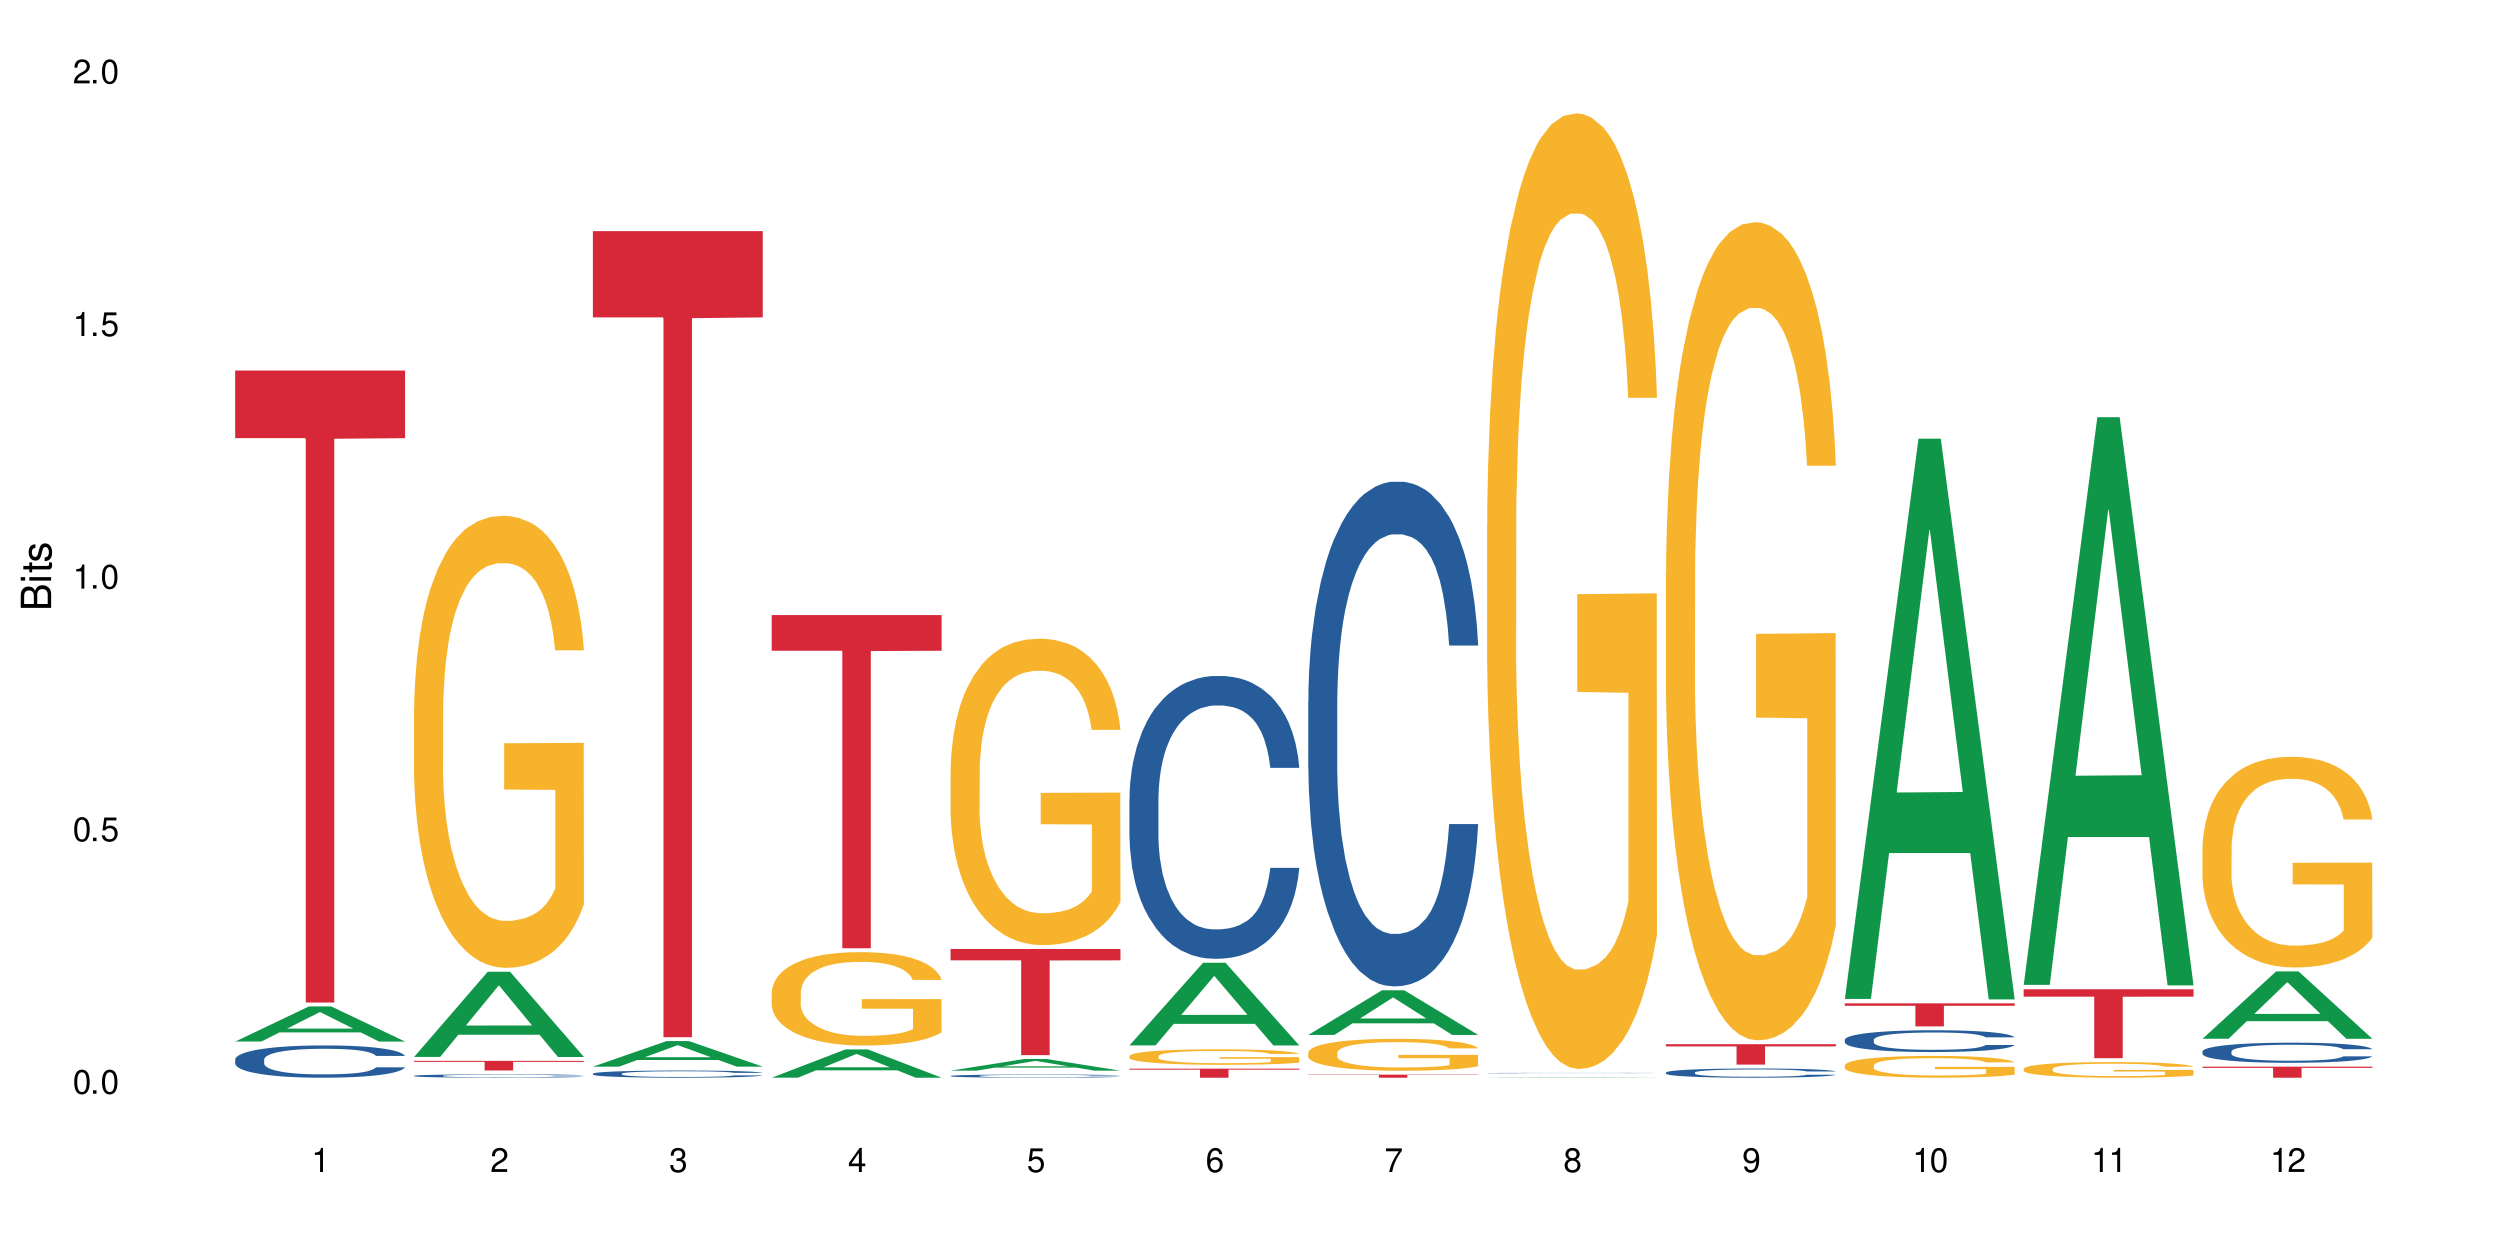 <?xml version="1.0" encoding="UTF-8"?>
<svg xmlns="http://www.w3.org/2000/svg" xmlns:xlink="http://www.w3.org/1999/xlink" width="720" height="360" viewBox="0 0 720 360">
<defs>
<g>
<g id="glyph-0-0">
</g>
<g id="glyph-0-1">
<path d="M 2.641 -6.938 C 2 -6.938 1.422 -6.656 1.078 -6.172 C 0.641 -5.562 0.406 -4.641 0.406 -3.359 C 0.406 -1.016 1.188 0.219 2.641 0.219 C 4.078 0.219 4.859 -1.016 4.859 -3.297 C 4.859 -4.641 4.656 -5.547 4.203 -6.172 C 3.844 -6.656 3.281 -6.938 2.641 -6.938 Z M 2.641 -6.188 C 3.547 -6.188 4 -5.25 4 -3.375 C 4 -1.406 3.562 -0.484 2.625 -0.484 C 1.734 -0.484 1.281 -1.438 1.281 -3.344 C 1.281 -5.25 1.734 -6.188 2.641 -6.188 Z M 2.641 -6.188 "/>
</g>
<g id="glyph-0-2">
<path d="M 1.828 -1 L 0.828 -1 L 0.828 0 L 1.828 0 Z M 1.828 -1 "/>
</g>
<g id="glyph-0-3">
<path d="M 4.562 -6.797 L 1.062 -6.797 L 0.547 -3.094 L 1.328 -3.094 C 1.719 -3.562 2.047 -3.734 2.578 -3.734 C 3.484 -3.734 4.062 -3.109 4.062 -2.094 C 4.062 -1.125 3.484 -0.531 2.578 -0.531 C 1.828 -0.531 1.375 -0.906 1.188 -1.672 L 0.328 -1.672 C 0.453 -1.109 0.547 -0.844 0.75 -0.594 C 1.125 -0.078 1.828 0.219 2.594 0.219 C 3.969 0.219 4.922 -0.781 4.922 -2.219 C 4.922 -3.562 4.031 -4.484 2.719 -4.484 C 2.25 -4.484 1.859 -4.359 1.469 -4.062 L 1.734 -5.969 L 4.562 -5.969 Z M 4.562 -6.797 "/>
</g>
<g id="glyph-0-4">
<path d="M 2.484 -4.938 L 2.484 0 L 3.328 0 L 3.328 -6.938 L 2.766 -6.938 C 2.469 -5.875 2.281 -5.734 0.984 -5.562 L 0.984 -4.938 Z M 2.484 -4.938 "/>
</g>
<g id="glyph-0-5">
<path d="M 4.859 -0.828 L 1.281 -0.828 C 1.359 -1.406 1.672 -1.781 2.5 -2.281 L 3.469 -2.828 C 4.406 -3.344 4.906 -4.062 4.906 -4.906 C 4.906 -5.484 4.672 -6.031 4.266 -6.406 C 3.859 -6.766 3.375 -6.938 2.719 -6.938 C 1.859 -6.938 1.219 -6.625 0.844 -6.031 C 0.609 -5.672 0.5 -5.234 0.484 -4.531 L 1.328 -4.531 C 1.359 -5.016 1.406 -5.281 1.531 -5.516 C 1.75 -5.938 2.188 -6.203 2.703 -6.203 C 3.469 -6.203 4.031 -5.641 4.031 -4.891 C 4.031 -4.344 3.719 -3.859 3.125 -3.516 L 2.234 -3 C 0.812 -2.172 0.406 -1.531 0.328 -0.016 L 4.859 -0.016 Z M 4.859 -0.828 "/>
</g>
<g id="glyph-0-6">
<path d="M 2.125 -3.188 L 2.578 -3.188 C 3.5 -3.188 3.984 -2.766 3.984 -1.922 C 3.984 -1.062 3.469 -0.531 2.594 -0.531 C 1.656 -0.531 1.203 -1 1.156 -2.016 L 0.312 -2.016 C 0.344 -1.453 0.438 -1.094 0.609 -0.781 C 0.953 -0.109 1.625 0.219 2.547 0.219 C 3.953 0.219 4.859 -0.625 4.859 -1.938 C 4.859 -2.828 4.516 -3.297 3.703 -3.594 C 4.344 -3.844 4.656 -4.328 4.656 -5.031 C 4.656 -6.219 3.875 -6.938 2.578 -6.938 C 1.203 -6.938 0.484 -6.172 0.453 -4.703 L 1.297 -4.703 C 1.312 -5.125 1.344 -5.359 1.453 -5.578 C 1.641 -5.969 2.062 -6.203 2.594 -6.203 C 3.344 -6.203 3.797 -5.75 3.797 -5 C 3.797 -4.516 3.609 -4.219 3.25 -4.047 C 3.016 -3.953 2.703 -3.922 2.125 -3.906 Z M 2.125 -3.188 "/>
</g>
<g id="glyph-0-7">
<path d="M 3.141 -1.672 L 3.141 0 L 3.984 0 L 3.984 -1.672 L 4.984 -1.672 L 4.984 -2.438 L 3.984 -2.438 L 3.984 -6.938 L 3.359 -6.938 L 0.266 -2.578 L 0.266 -1.672 Z M 3.141 -2.438 L 1 -2.438 L 3.141 -5.5 Z M 3.141 -2.438 "/>
</g>
<g id="glyph-0-8">
<path d="M 4.781 -5.125 C 4.609 -6.266 3.891 -6.938 2.844 -6.938 C 2.094 -6.938 1.422 -6.578 1.031 -5.953 C 0.594 -5.266 0.406 -4.422 0.406 -3.172 C 0.406 -2 0.578 -1.25 0.984 -0.641 C 1.359 -0.078 1.953 0.219 2.703 0.219 C 3.984 0.219 4.922 -0.75 4.922 -2.094 C 4.922 -3.375 4.062 -4.281 2.844 -4.281 C 2.172 -4.281 1.641 -4.031 1.281 -3.516 C 1.281 -5.234 1.828 -6.188 2.797 -6.188 C 3.391 -6.188 3.797 -5.797 3.938 -5.125 Z M 2.734 -3.531 C 3.547 -3.531 4.062 -2.953 4.062 -2.031 C 4.062 -1.156 3.484 -0.531 2.703 -0.531 C 1.922 -0.531 1.328 -1.188 1.328 -2.078 C 1.328 -2.938 1.906 -3.531 2.734 -3.531 Z M 2.734 -3.531 "/>
</g>
<g id="glyph-0-9">
<path d="M 4.984 -6.797 L 0.438 -6.797 L 0.438 -5.969 L 4.109 -5.969 C 2.5 -3.656 1.828 -2.234 1.328 0 L 2.219 0 C 2.594 -2.172 3.453 -4.047 4.984 -6.094 Z M 4.984 -6.797 "/>
</g>
<g id="glyph-0-10">
<path d="M 3.75 -3.656 C 4.469 -4.094 4.688 -4.438 4.688 -5.078 C 4.688 -6.172 3.844 -6.938 2.641 -6.938 C 1.438 -6.938 0.594 -6.172 0.594 -5.094 C 0.594 -4.438 0.812 -4.094 1.516 -3.656 C 0.734 -3.266 0.359 -2.703 0.359 -1.922 C 0.359 -0.656 1.281 0.219 2.641 0.219 C 3.984 0.219 4.922 -0.656 4.922 -1.922 C 4.922 -2.703 4.531 -3.266 3.75 -3.656 Z M 2.641 -6.188 C 3.359 -6.188 3.812 -5.75 3.812 -5.062 C 3.812 -4.406 3.344 -3.984 2.641 -3.984 C 1.922 -3.984 1.453 -4.406 1.453 -5.078 C 1.453 -5.75 1.922 -6.188 2.641 -6.188 Z M 2.641 -3.266 C 3.484 -3.266 4.062 -2.719 4.062 -1.906 C 4.062 -1.078 3.484 -0.531 2.625 -0.531 C 1.797 -0.531 1.219 -1.094 1.219 -1.906 C 1.219 -2.719 1.781 -3.266 2.641 -3.266 Z M 2.641 -3.266 "/>
</g>
<g id="glyph-0-11">
<path d="M 0.516 -1.578 C 0.672 -0.453 1.406 0.219 2.438 0.219 C 3.188 0.219 3.859 -0.141 4.266 -0.766 C 4.688 -1.453 4.891 -2.297 4.891 -3.547 C 4.891 -4.719 4.703 -5.453 4.312 -6.078 C 3.938 -6.641 3.344 -6.938 2.594 -6.938 C 1.297 -6.938 0.359 -5.969 0.359 -4.625 C 0.359 -3.344 1.234 -2.453 2.453 -2.453 C 3.094 -2.453 3.578 -2.672 4.016 -3.203 C 4 -1.484 3.469 -0.531 2.5 -0.531 C 1.906 -0.531 1.484 -0.906 1.359 -1.578 Z M 2.578 -6.203 C 3.375 -6.203 3.969 -5.531 3.969 -4.641 C 3.969 -3.797 3.391 -3.188 2.547 -3.188 C 1.734 -3.188 1.234 -3.766 1.234 -4.688 C 1.234 -5.562 1.797 -6.203 2.578 -6.203 Z M 2.578 -6.203 "/>
</g>
<g id="glyph-1-0">
</g>
<g id="glyph-1-1">
<path d="M 0 -0.953 L 0 -4.891 C 0 -5.719 -0.234 -6.344 -0.734 -6.797 C -1.188 -7.234 -1.812 -7.469 -2.5 -7.469 C -3.547 -7.469 -4.188 -7 -4.625 -5.875 C -4.984 -6.688 -5.625 -7.094 -6.531 -7.094 C -7.172 -7.094 -7.734 -6.859 -8.141 -6.391 C -8.562 -5.922 -8.75 -5.344 -8.75 -4.5 L -8.75 -0.953 Z M -4.984 -2.062 L -7.766 -2.062 L -7.766 -4.219 C -7.766 -4.844 -7.688 -5.203 -7.453 -5.5 C -7.219 -5.812 -6.859 -5.969 -6.375 -5.969 C -5.891 -5.969 -5.531 -5.812 -5.297 -5.5 C -5.062 -5.203 -4.984 -4.844 -4.984 -4.219 Z M -0.984 -2.062 L -4 -2.062 L -4 -4.781 C -4 -5.766 -3.438 -6.359 -2.484 -6.359 C -1.547 -6.359 -0.984 -5.766 -0.984 -4.781 Z M -0.984 -2.062 "/>
</g>
<g id="glyph-1-2">
<path d="M -6.281 -1.797 L -6.281 -0.797 L 0 -0.797 L 0 -1.797 Z M -8.75 -1.797 L -8.75 -0.797 L -7.484 -0.797 L -7.484 -1.797 Z M -8.75 -1.797 "/>
</g>
<g id="glyph-1-3">
<path d="M -6.281 -3.047 L -6.281 -2.016 L -8.016 -2.016 L -8.016 -1.016 L -6.281 -1.016 L -6.281 -0.172 L -5.469 -0.172 L -5.469 -1.016 L -0.719 -1.016 C -0.078 -1.016 0.281 -1.453 0.281 -2.234 C 0.281 -2.5 0.25 -2.719 0.188 -3.047 L -0.641 -3.047 C -0.609 -2.906 -0.594 -2.766 -0.594 -2.562 C -0.594 -2.141 -0.719 -2.016 -1.156 -2.016 L -5.469 -2.016 L -5.469 -3.047 Z M -6.281 -3.047 "/>
</g>
<g id="glyph-1-4">
<path d="M -4.531 -5.25 C -5.766 -5.25 -6.469 -4.422 -6.469 -2.969 C -6.469 -1.516 -5.719 -0.562 -4.547 -0.562 C -3.562 -0.562 -3.094 -1.062 -2.734 -2.562 L -2.516 -3.484 C -2.344 -4.188 -2.094 -4.469 -1.641 -4.469 C -1.047 -4.469 -0.641 -3.875 -0.641 -3 C -0.641 -2.453 -0.797 -2 -1.062 -1.75 C -1.25 -1.594 -1.422 -1.531 -1.875 -1.469 L -1.875 -0.406 C -0.422 -0.453 0.281 -1.266 0.281 -2.922 C 0.281 -4.5 -0.5 -5.516 -1.719 -5.516 C -2.656 -5.516 -3.172 -4.984 -3.469 -3.734 L -3.703 -2.766 C -3.891 -1.953 -4.156 -1.609 -4.594 -1.609 C -5.188 -1.609 -5.547 -2.125 -5.547 -2.938 C -5.547 -3.75 -5.203 -4.172 -4.531 -4.203 Z M -4.531 -5.25 "/>
</g>
</g>
</defs>
<rect x="-72" y="-36" width="864" height="432" fill="rgb(100%, 100%, 100%)" fill-opacity="1"/>
<path fill-rule="nonzero" fill="rgb(6.275%, 58.824%, 28.235%)" fill-opacity="1" d="M 67.73 299.965 L 67.785 299.957 L 88.957 289.852 L 95.387 289.852 L 116.664 299.977 L 109.188 299.977 L 103.855 297.332 L 80.488 297.332 L 75.258 299.965 L 67.73 299.965 L 82.734 296.238 L 101.711 296.23 L 92.25 291.504 L 92.145 291.496 L 92.039 291.523 L 82.684 296.23 L 82.734 296.238 Z M 67.73 299.965 "/>
<path fill-rule="nonzero" fill="rgb(14.51%, 36.078%, 60%)" fill-opacity="1" d="M 67.73 305.133 L 67.789 305.125 L 67.789 304.922 L 67.969 304.598 L 68.387 304.191 L 68.805 303.91 L 69.879 303.41 L 71.371 302.926 L 72.922 302.551 L 74.055 302.332 L 75.07 302.16 L 77.398 301.848 L 78.891 301.684 L 80.5 301.539 L 82.469 301.395 L 83.902 301.312 L 87.125 301.176 L 89.512 301.117 L 91.363 301.09 L 95.359 301.09 L 97.746 301.125 L 99.477 301.168 L 101.387 301.234 L 102.996 301.312 L 105.801 301.496 L 108.309 301.734 L 109.441 301.871 L 111.234 302.137 L 112.605 302.391 L 113.559 302.609 L 114.633 302.926 L 115.59 303.309 L 116.305 303.738 L 116.664 304.105 L 108.309 304.105 L 107.891 303.766 L 107.414 303.504 L 106.52 303.152 L 105.625 302.906 L 104.371 302.66 L 103.238 302.5 L 101.684 302.34 L 100.312 302.238 L 98.879 302.16 L 97.508 302.109 L 94.883 302.059 L 91.84 302.059 L 90.707 302.074 L 88.379 302.145 L 87.125 302.203 L 85.336 302.32 L 84.082 302.434 L 82.59 302.602 L 81.574 302.746 L 80.32 302.969 L 79.426 303.164 L 78.414 303.441 L 77.816 303.656 L 77.277 303.895 L 76.801 304.172 L 76.441 304.469 L 76.203 304.785 L 76.086 305.09 L 76.086 306.406 L 76.203 306.711 L 76.504 307.07 L 77.277 307.586 L 78.414 308.035 L 79.727 308.395 L 80.977 308.648 L 81.695 308.766 L 82.648 308.902 L 84.141 309.074 L 86.289 309.242 L 87.543 309.312 L 89.453 309.379 L 91.422 309.414 L 94.047 309.414 L 96.375 309.379 L 97.926 309.336 L 99.535 309.27 L 101.746 309.125 L 103.117 308.988 L 104.312 308.828 L 105.207 308.664 L 105.801 308.531 L 106.699 308.266 L 107.414 307.977 L 107.949 307.68 L 108.309 307.391 L 116.664 307.391 L 116.305 307.73 L 115.77 308.062 L 115.23 308.309 L 114.395 308.605 L 113.441 308.871 L 112.066 309.168 L 110.934 309.363 L 109.441 309.574 L 108.07 309.734 L 106.578 309.879 L 104.371 310.051 L 102.938 310.133 L 101.387 310.211 L 99.535 310.277 L 97.211 310.34 L 94.703 310.371 L 92.375 310.379 L 89.871 310.363 L 88.02 310.328 L 85.574 310.254 L 82.531 310.102 L 80.32 309.938 L 78.59 309.777 L 77.102 309.609 L 75.43 309.379 L 73.281 309.004 L 71.969 308.715 L 71.074 308.48 L 70.059 308.148 L 69.344 307.852 L 68.508 307.375 L 67.91 306.773 L 67.73 306.305 Z M 67.73 305.133 "/>
<path fill-rule="nonzero" fill="rgb(83.922%, 15.686%, 22.353%)" fill-opacity="1" d="M 67.73 106.707 L 116.664 106.707 L 116.664 126.191 L 96.27 126.363 L 96.27 288.734 L 88.066 288.734 L 88.066 126.531 L 87.945 126.191 L 67.73 126.191 Z M 67.73 106.707 "/>
<path fill-rule="nonzero" fill="rgb(6.275%, 58.824%, 28.235%)" fill-opacity="1" d="M 119.238 304.391 L 119.289 304.367 L 140.465 279.859 L 146.895 279.859 L 168.172 304.41 L 160.695 304.41 L 155.363 298.004 L 131.996 298.004 L 126.766 304.391 L 119.238 304.391 L 134.242 295.352 L 153.219 295.328 L 143.758 283.871 L 143.652 283.848 L 143.547 283.918 L 134.191 295.328 L 134.242 295.352 Z M 119.238 304.391 "/>
<path fill-rule="nonzero" fill="rgb(14.51%, 36.078%, 60%)" fill-opacity="1" d="M 119.238 309.832 L 119.297 309.828 L 119.297 309.809 L 119.477 309.773 L 119.895 309.73 L 120.312 309.703 L 121.387 309.648 L 122.879 309.598 L 124.43 309.559 L 125.562 309.535 L 126.578 309.52 L 128.906 309.488 L 130.398 309.469 L 132.008 309.453 L 133.977 309.438 L 135.41 309.43 L 138.633 309.418 L 141.02 309.41 L 142.871 309.406 L 146.867 309.406 L 149.254 309.41 L 150.984 309.414 L 152.895 309.422 L 154.504 309.43 L 157.309 309.449 L 159.816 309.477 L 160.949 309.488 L 162.742 309.516 L 164.113 309.543 L 165.066 309.566 L 166.141 309.598 L 167.098 309.641 L 167.812 309.684 L 168.172 309.723 L 159.816 309.723 L 159.398 309.688 L 158.922 309.66 L 158.027 309.625 L 157.133 309.598 L 155.879 309.57 L 154.746 309.555 L 153.191 309.539 L 151.82 309.527 L 150.387 309.52 L 149.016 309.516 L 146.391 309.508 L 143.348 309.508 L 142.211 309.512 L 139.887 309.516 L 138.633 309.523 L 136.844 309.535 L 135.59 309.547 L 134.098 309.566 L 133.082 309.582 L 131.828 309.605 L 130.934 309.625 L 129.922 309.652 L 129.324 309.676 L 128.785 309.699 L 128.309 309.73 L 127.949 309.762 L 127.711 309.793 L 127.594 309.828 L 127.594 309.965 L 127.711 309.996 L 128.012 310.035 L 128.785 310.09 L 129.922 310.137 L 131.234 310.172 L 132.484 310.199 L 133.203 310.211 L 134.156 310.227 L 135.648 310.242 L 137.797 310.262 L 139.051 310.27 L 140.961 310.277 L 142.93 310.281 L 145.555 310.281 L 147.883 310.277 L 149.434 310.27 L 151.043 310.266 L 153.254 310.25 L 154.625 310.234 L 155.816 310.219 L 156.715 310.199 L 157.309 310.188 L 158.207 310.16 L 158.922 310.129 L 159.457 310.098 L 159.816 310.066 L 168.172 310.066 L 167.812 310.102 L 167.277 310.137 L 166.738 310.164 L 165.902 310.195 L 164.949 310.223 L 163.574 310.254 L 162.441 310.273 L 160.949 310.297 L 159.578 310.312 L 158.086 310.328 L 155.879 310.348 L 154.445 310.355 L 152.895 310.363 L 151.043 310.371 L 148.719 310.375 L 146.211 310.379 L 141.379 310.379 L 139.527 310.375 L 137.082 310.367 L 134.039 310.352 L 131.828 310.336 L 130.098 310.316 L 128.605 310.301 L 126.938 310.277 L 124.789 310.238 L 123.477 310.207 L 122.582 310.18 L 121.566 310.148 L 120.852 310.117 L 120.016 310.066 L 119.418 310.004 L 119.238 309.953 Z M 119.238 309.832 "/>
<path fill-rule="nonzero" fill="rgb(96.863%, 70.196%, 16.863%)" fill-opacity="1" d="M 119.238 204.309 L 119.297 204.188 L 119.297 201.812 L 119.535 196.461 L 120.133 189.086 L 120.91 183.023 L 121.746 178.266 L 122.281 175.77 L 123.176 172.203 L 123.953 169.586 L 125.922 164.234 L 128.43 159.242 L 129.801 157.102 L 131.352 155.078 L 133.559 152.82 L 134.574 151.988 L 137.676 150.086 L 141.199 148.898 L 145.078 148.539 L 146.867 148.66 L 149.312 149.133 L 152.656 150.441 L 154.566 151.633 L 156.059 152.82 L 157.609 154.367 L 159.52 156.746 L 161.309 159.598 L 162.742 162.453 L 164.172 166.02 L 165.367 169.824 L 166.379 173.988 L 167.277 178.98 L 167.812 183.141 L 168.172 187.305 L 159.875 187.305 L 159.398 183.141 L 158.863 179.934 L 157.965 176.008 L 157.07 173.152 L 156.176 170.895 L 154.504 167.805 L 153.074 165.902 L 151.281 164.234 L 149.551 163.164 L 147.582 162.453 L 146.391 162.215 L 143.227 162.215 L 140.363 163.047 L 138.691 164 L 137.5 164.949 L 135.828 166.734 L 134.812 168.16 L 134.215 169.109 L 132.426 172.797 L 131.234 176.125 L 130.578 178.387 L 129.742 181.953 L 129.145 185.164 L 128.488 189.922 L 128.129 193.488 L 127.652 201.574 L 127.594 222.977 L 127.773 227.496 L 128.129 232.371 L 128.605 236.652 L 129.324 241.168 L 130.039 244.617 L 131.293 249.254 L 132.367 252.348 L 133.203 254.367 L 134.812 257.578 L 135.469 258.648 L 137.02 260.789 L 138.633 262.453 L 140.602 263.883 L 142.094 264.594 L 144.48 265.188 L 147.523 265.188 L 151.105 264.477 L 153.371 263.523 L 154.922 262.574 L 155.938 261.742 L 157.191 260.434 L 158.086 259.242 L 158.922 257.938 L 159.938 255.914 L 159.938 227.496 L 145.195 227.375 L 145.195 214.059 L 168.109 213.941 L 168.172 260.434 L 166.918 263.645 L 165.367 266.734 L 163.875 269.113 L 162.324 271.133 L 160.113 273.395 L 158.324 274.82 L 155.578 276.484 L 153.074 277.555 L 150.449 278.27 L 148.121 278.625 L 145.375 278.746 L 142.93 278.508 L 140.305 277.793 L 138.215 276.844 L 136.305 275.652 L 134.395 274.105 L 132.008 271.609 L 130.457 269.59 L 128.848 267.09 L 127.234 264.117 L 125.801 260.91 L 124.848 258.41 L 123.895 255.559 L 122.879 251.992 L 121.926 247.949 L 121.207 244.262 L 120.551 240.098 L 120.074 236.176 L 119.598 230.824 L 119.359 226.543 L 119.238 222.859 Z M 119.238 204.309 "/>
<path fill-rule="nonzero" fill="rgb(83.922%, 15.686%, 22.353%)" fill-opacity="1" d="M 119.238 305.527 L 168.172 305.527 L 168.172 305.824 L 147.777 305.824 L 147.777 308.293 L 139.574 308.293 L 139.574 305.828 L 139.453 305.824 L 119.238 305.824 Z M 119.238 305.527 "/>
<path fill-rule="nonzero" fill="rgb(6.275%, 58.824%, 28.235%)" fill-opacity="1" d="M 170.746 307.191 L 170.797 307.188 L 191.973 299.832 L 198.402 299.832 L 219.68 307.199 L 212.203 307.199 L 206.871 305.277 L 183.504 305.277 L 178.273 307.191 L 170.746 307.191 L 185.75 304.48 L 204.727 304.473 L 195.266 301.035 L 195.16 301.031 L 195.055 301.051 L 185.699 304.473 L 185.75 304.48 Z M 170.746 307.191 "/>
<path fill-rule="nonzero" fill="rgb(14.51%, 36.078%, 60%)" fill-opacity="1" d="M 170.746 309.215 L 170.805 309.211 L 170.805 309.168 L 170.984 309.094 L 171.402 309.004 L 171.82 308.941 L 172.895 308.832 L 174.387 308.723 L 175.938 308.641 L 177.07 308.59 L 178.086 308.555 L 180.414 308.484 L 181.906 308.449 L 183.516 308.414 L 185.484 308.383 L 186.918 308.363 L 190.141 308.336 L 192.527 308.32 L 194.375 308.316 L 198.375 308.316 L 200.762 308.324 L 202.492 308.332 L 204.402 308.348 L 206.012 308.363 L 208.816 308.406 L 211.324 308.457 L 212.457 308.488 L 214.25 308.547 L 215.621 308.605 L 216.574 308.652 L 217.648 308.723 L 218.605 308.809 L 219.32 308.906 L 219.68 308.984 L 211.324 308.984 L 210.906 308.91 L 210.43 308.852 L 209.535 308.773 L 208.641 308.719 L 207.387 308.664 L 206.25 308.629 L 204.699 308.594 L 203.328 308.57 L 201.895 308.555 L 200.523 308.543 L 197.898 308.531 L 194.855 308.531 L 193.719 308.535 L 191.395 308.551 L 190.141 308.562 L 188.352 308.59 L 187.098 308.613 L 185.605 308.652 L 184.59 308.684 L 183.336 308.734 L 182.441 308.777 L 181.426 308.84 L 180.832 308.887 L 180.293 308.938 L 179.816 309 L 179.457 309.066 L 179.219 309.137 L 179.102 309.203 L 179.102 309.496 L 179.219 309.566 L 179.52 309.645 L 180.293 309.758 L 181.426 309.859 L 182.742 309.938 L 183.992 309.996 L 184.711 310.023 L 185.664 310.051 L 187.156 310.09 L 189.305 310.129 L 190.559 310.145 L 192.469 310.156 L 194.438 310.164 L 197.062 310.164 L 199.391 310.156 L 200.941 310.148 L 202.551 310.133 L 204.762 310.102 L 206.133 310.07 L 207.324 310.035 L 208.223 310 L 208.816 309.969 L 209.711 309.91 L 210.43 309.848 L 210.965 309.781 L 211.324 309.715 L 219.68 309.715 L 219.32 309.793 L 218.785 309.867 L 218.246 309.922 L 217.41 309.984 L 216.457 310.043 L 215.082 310.109 L 213.949 310.152 L 212.457 310.203 L 211.086 310.238 L 209.594 310.27 L 207.387 310.309 L 205.953 310.324 L 204.402 310.344 L 202.551 310.359 L 200.227 310.371 L 197.719 310.379 L 192.887 310.379 L 191.035 310.371 L 188.59 310.352 L 185.547 310.32 L 183.336 310.281 L 181.605 310.246 L 180.113 310.211 L 178.445 310.156 L 176.297 310.074 L 174.984 310.012 L 174.086 309.957 L 173.074 309.883 L 172.355 309.816 L 171.523 309.711 L 170.926 309.578 L 170.746 309.473 Z M 170.746 309.215 "/>
<path fill-rule="nonzero" fill="rgb(83.922%, 15.686%, 22.353%)" fill-opacity="1" d="M 170.746 66.566 L 219.68 66.566 L 219.68 91.414 L 199.285 91.633 L 199.285 298.719 L 191.078 298.719 L 191.078 91.852 L 190.961 91.414 L 170.746 91.414 Z M 170.746 66.566 "/>
<path fill-rule="nonzero" fill="rgb(6.275%, 58.824%, 28.235%)" fill-opacity="1" d="M 222.254 310.375 L 222.305 310.367 L 243.48 302.23 L 249.91 302.23 L 271.188 310.379 L 263.711 310.379 L 258.379 308.254 L 235.008 308.254 L 229.781 310.375 L 222.254 310.375 L 237.258 307.375 L 256.234 307.367 L 246.773 303.562 L 246.668 303.555 L 246.562 303.578 L 237.207 307.367 L 237.258 307.375 Z M 222.254 310.375 "/>
<path fill-rule="nonzero" fill="rgb(96.863%, 70.196%, 16.863%)" fill-opacity="1" d="M 222.254 285.734 L 222.312 285.711 L 222.312 285.219 L 222.551 284.113 L 223.148 282.59 L 223.926 281.336 L 224.762 280.355 L 225.297 279.84 L 226.191 279.102 L 226.969 278.562 L 228.938 277.457 L 231.445 276.422 L 232.816 275.98 L 234.367 275.562 L 236.574 275.098 L 237.59 274.926 L 240.691 274.531 L 244.215 274.285 L 248.094 274.211 L 249.883 274.238 L 252.328 274.336 L 255.672 274.605 L 257.582 274.852 L 259.07 275.098 L 260.625 275.418 L 262.535 275.906 L 264.324 276.496 L 265.754 277.086 L 267.188 277.824 L 268.383 278.609 L 269.395 279.469 L 270.289 280.504 L 270.828 281.363 L 271.188 282.223 L 262.891 282.223 L 262.414 281.363 L 261.875 280.699 L 260.98 279.887 L 260.086 279.297 L 259.191 278.832 L 257.52 278.191 L 256.09 277.801 L 254.297 277.457 L 252.566 277.234 L 250.598 277.086 L 249.406 277.039 L 246.242 277.039 L 243.379 277.211 L 241.707 277.406 L 240.516 277.602 L 238.844 277.973 L 237.828 278.266 L 237.23 278.461 L 235.441 279.223 L 234.25 279.914 L 233.59 280.379 L 232.758 281.117 L 232.16 281.781 L 231.504 282.762 L 231.145 283.5 L 230.668 285.172 L 230.609 289.594 L 230.785 290.527 L 231.145 291.535 L 231.621 292.418 L 232.34 293.352 L 233.055 294.062 L 234.309 295.023 L 235.383 295.66 L 236.219 296.078 L 237.828 296.742 L 238.484 296.965 L 240.035 297.406 L 241.648 297.75 L 243.617 298.043 L 245.109 298.191 L 247.496 298.312 L 250.539 298.312 L 254.121 298.168 L 256.387 297.969 L 257.938 297.773 L 258.953 297.602 L 260.207 297.332 L 261.102 297.086 L 261.938 296.816 L 262.949 296.398 L 262.949 290.527 L 248.211 290.5 L 248.211 287.75 L 271.125 287.727 L 271.188 297.332 L 269.934 297.996 L 268.383 298.633 L 266.891 299.125 L 265.34 299.543 L 263.129 300.008 L 261.34 300.305 L 258.594 300.648 L 256.09 300.871 L 253.465 301.016 L 251.137 301.09 L 248.391 301.113 L 245.945 301.066 L 243.32 300.918 L 241.23 300.723 L 239.32 300.477 L 237.41 300.156 L 235.023 299.641 L 233.473 299.223 L 231.859 298.707 L 230.25 298.094 L 228.816 297.43 L 227.863 296.914 L 226.91 296.324 L 225.895 295.586 L 224.938 294.75 L 224.223 293.988 L 223.566 293.129 L 223.09 292.32 L 222.613 291.215 L 222.375 290.328 L 222.254 289.566 Z M 222.254 285.734 "/>
<path fill-rule="nonzero" fill="rgb(83.922%, 15.686%, 22.353%)" fill-opacity="1" d="M 222.254 177.141 L 271.188 177.141 L 271.188 187.414 L 250.793 187.504 L 250.793 273.098 L 242.586 273.098 L 242.586 187.594 L 242.469 187.414 L 222.254 187.414 Z M 222.254 177.141 "/>
<path fill-rule="nonzero" fill="rgb(6.275%, 58.824%, 28.235%)" fill-opacity="1" d="M 273.762 308.348 L 273.812 308.344 L 294.984 304.996 L 301.418 304.996 L 322.695 308.352 L 315.219 308.352 L 309.887 307.473 L 286.516 307.473 L 281.289 308.348 L 273.762 308.348 L 288.766 307.113 L 307.742 307.109 L 298.281 305.543 L 298.176 305.543 L 298.07 305.551 L 288.711 307.109 L 288.766 307.113 Z M 273.762 308.348 "/>
<path fill-rule="nonzero" fill="rgb(14.51%, 36.078%, 60%)" fill-opacity="1" d="M 273.762 309.863 L 273.82 309.863 L 273.82 309.844 L 274 309.812 L 274.418 309.77 L 274.836 309.742 L 275.91 309.695 L 277.402 309.645 L 278.953 309.609 L 280.086 309.586 L 281.102 309.57 L 283.43 309.539 L 284.922 309.523 L 286.531 309.508 L 288.5 309.496 L 289.934 309.488 L 293.156 309.473 L 295.543 309.469 L 297.391 309.465 L 301.391 309.465 L 303.777 309.469 L 305.508 309.473 L 307.418 309.48 L 309.027 309.488 L 311.832 309.504 L 314.34 309.527 L 315.473 309.543 L 317.262 309.566 L 318.637 309.594 L 319.59 309.613 L 320.664 309.645 L 321.621 309.684 L 322.336 309.727 L 322.695 309.762 L 314.34 309.762 L 313.922 309.73 L 313.445 309.703 L 312.551 309.668 L 311.652 309.645 L 310.402 309.621 L 309.266 309.605 L 307.715 309.59 L 306.344 309.578 L 304.91 309.57 L 303.539 309.566 L 300.914 309.559 L 297.871 309.559 L 296.734 309.562 L 294.41 309.57 L 293.156 309.574 L 291.363 309.586 L 290.113 309.598 L 288.621 309.613 L 287.605 309.629 L 286.352 309.648 L 285.457 309.668 L 284.441 309.695 L 283.848 309.719 L 283.309 309.742 L 282.832 309.77 L 282.473 309.797 L 282.234 309.828 L 282.117 309.859 L 282.117 309.988 L 282.234 310.02 L 282.535 310.055 L 283.309 310.105 L 284.441 310.148 L 285.754 310.184 L 287.008 310.211 L 287.727 310.223 L 288.68 310.234 L 290.172 310.25 L 292.32 310.27 L 293.574 310.273 L 295.484 310.281 L 297.453 310.285 L 300.078 310.285 L 302.406 310.281 L 303.957 310.277 L 305.566 310.27 L 307.773 310.258 L 309.148 310.242 L 310.34 310.227 L 311.234 310.211 L 311.832 310.199 L 312.727 310.172 L 313.445 310.145 L 313.98 310.113 L 314.34 310.086 L 322.695 310.086 L 322.336 310.121 L 321.797 310.152 L 321.262 310.176 L 320.426 310.207 L 319.473 310.23 L 318.098 310.262 L 316.965 310.281 L 315.473 310.301 L 314.102 310.316 L 312.609 310.332 L 310.402 310.348 L 308.969 310.355 L 307.418 310.363 L 305.566 310.371 L 303.238 310.375 L 300.734 310.379 L 295.898 310.379 L 294.051 310.375 L 291.605 310.367 L 288.559 310.352 L 286.352 310.336 L 284.621 310.32 L 283.129 310.305 L 281.461 310.281 L 279.312 310.246 L 278 310.215 L 277.102 310.191 L 276.09 310.16 L 275.371 310.133 L 274.535 310.086 L 273.941 310.023 L 273.762 309.98 Z M 273.762 309.863 "/>
<path fill-rule="nonzero" fill="rgb(96.863%, 70.196%, 16.863%)" fill-opacity="1" d="M 273.762 221.738 L 273.82 221.656 L 273.82 220.047 L 274.059 216.418 L 274.656 211.422 L 275.434 207.309 L 276.27 204.086 L 276.805 202.395 L 277.699 199.977 L 278.477 198.203 L 280.445 194.574 L 282.949 191.191 L 284.324 189.738 L 285.875 188.367 L 288.082 186.836 L 289.098 186.273 L 292.199 184.984 L 295.723 184.18 L 299.602 183.938 L 301.391 184.016 L 303.836 184.34 L 307.18 185.227 L 309.09 186.031 L 310.578 186.836 L 312.133 187.887 L 314.039 189.496 L 315.832 191.434 L 317.262 193.367 L 318.695 195.785 L 319.891 198.363 L 320.902 201.184 L 321.797 204.57 L 322.336 207.391 L 322.695 210.211 L 314.398 210.211 L 313.922 207.391 L 313.383 205.215 L 312.488 202.555 L 311.594 200.621 L 310.699 199.09 L 309.027 196.992 L 307.598 195.703 L 305.805 194.574 L 304.074 193.852 L 302.105 193.367 L 300.914 193.207 L 297.75 193.207 L 294.887 193.77 L 293.215 194.414 L 292.02 195.059 L 290.352 196.27 L 289.336 197.234 L 288.738 197.879 L 286.949 200.379 L 285.754 202.637 L 285.098 204.168 L 284.266 206.586 L 283.668 208.762 L 283.012 211.984 L 282.652 214.402 L 282.176 219.883 L 282.117 234.391 L 282.293 237.453 L 282.652 240.758 L 283.129 243.66 L 283.848 246.723 L 284.562 249.062 L 285.816 252.203 L 286.891 254.301 L 287.727 255.672 L 289.336 257.848 L 289.992 258.574 L 291.543 260.023 L 293.156 261.152 L 295.125 262.117 L 296.617 262.602 L 299.004 263.004 L 302.047 263.004 L 305.625 262.523 L 307.895 261.879 L 309.445 261.23 L 310.461 260.668 L 311.715 259.781 L 312.609 258.977 L 313.445 258.09 L 314.457 256.719 L 314.457 237.453 L 299.719 237.375 L 299.719 228.348 L 322.633 228.266 L 322.695 259.781 L 321.441 261.957 L 319.891 264.055 L 318.398 265.664 L 316.844 267.035 L 314.637 268.566 L 312.848 269.535 L 310.102 270.664 L 307.598 271.387 L 304.969 271.871 L 302.645 272.113 L 299.898 272.195 L 297.453 272.031 L 294.824 271.551 L 292.738 270.906 L 290.828 270.098 L 288.918 269.051 L 286.531 267.359 L 284.98 265.988 L 283.367 264.297 L 281.758 262.281 L 280.324 260.105 L 279.371 258.41 L 278.414 256.477 L 277.402 254.059 L 276.445 251.316 L 275.73 248.82 L 275.074 246 L 274.598 243.34 L 274.121 239.711 L 273.879 236.809 L 273.762 234.312 Z M 273.762 221.738 "/>
<path fill-rule="nonzero" fill="rgb(83.922%, 15.686%, 22.353%)" fill-opacity="1" d="M 273.762 273.309 L 322.695 273.309 L 322.695 276.582 L 302.301 276.609 L 302.301 303.883 L 294.094 303.883 L 294.094 276.641 L 293.977 276.582 L 273.762 276.582 Z M 273.762 273.309 "/>
<path fill-rule="nonzero" fill="rgb(6.275%, 58.824%, 28.235%)" fill-opacity="1" d="M 325.27 301.07 L 325.32 301.047 L 346.492 277.258 L 352.926 277.258 L 374.199 301.09 L 366.727 301.09 L 361.395 294.871 L 338.023 294.871 L 332.797 301.07 L 325.27 301.07 L 340.273 292.297 L 359.25 292.273 L 349.789 281.152 L 349.684 281.129 L 349.578 281.195 L 340.219 292.273 L 340.273 292.297 Z M 325.27 301.07 "/>
<path fill-rule="nonzero" fill="rgb(14.51%, 36.078%, 60%)" fill-opacity="1" d="M 325.27 230.145 L 325.328 230.07 L 325.328 228.281 L 325.508 225.453 L 325.926 221.883 L 326.344 219.426 L 327.418 215.035 L 328.91 210.789 L 330.461 207.516 L 331.594 205.582 L 332.609 204.09 L 334.938 201.336 L 336.43 199.922 L 338.039 198.66 L 340.008 197.395 L 341.441 196.648 L 344.664 195.457 L 347.051 194.938 L 348.898 194.715 L 352.898 194.715 L 355.285 195.012 L 357.016 195.383 L 358.926 195.98 L 360.535 196.648 L 363.34 198.285 L 365.848 200.371 L 366.98 201.562 L 368.77 203.867 L 370.145 206.102 L 371.098 208.035 L 372.172 210.789 L 373.129 214.141 L 373.844 217.938 L 374.199 221.137 L 365.848 221.137 L 365.43 218.16 L 364.953 215.852 L 364.055 212.801 L 363.16 210.641 L 361.91 208.484 L 360.773 207.07 L 359.223 205.656 L 357.852 204.762 L 356.418 204.09 L 355.047 203.645 L 352.422 203.199 L 349.379 203.199 L 348.242 203.348 L 345.914 203.941 L 344.664 204.465 L 342.871 205.508 L 341.621 206.473 L 340.129 207.961 L 339.113 209.227 L 337.859 211.164 L 336.965 212.875 L 335.949 215.332 L 335.355 217.191 L 334.816 219.277 L 334.34 221.73 L 333.98 224.336 L 333.742 227.09 L 333.625 229.77 L 333.625 241.309 L 333.742 243.988 L 334.039 247.113 L 334.816 251.652 L 335.949 255.598 L 337.262 258.727 L 338.516 260.957 L 339.234 262 L 340.188 263.191 L 341.68 264.68 L 343.828 266.168 L 345.082 266.766 L 346.988 267.359 L 348.961 267.656 L 351.586 267.656 L 353.914 267.359 L 355.465 266.988 L 357.074 266.391 L 359.281 265.125 L 360.656 263.934 L 361.848 262.52 L 362.742 261.105 L 363.34 259.914 L 364.234 257.609 L 364.953 255.078 L 365.488 252.473 L 365.848 249.941 L 374.199 249.941 L 373.844 252.918 L 373.305 255.82 L 372.77 257.98 L 371.934 260.586 L 370.98 262.895 L 369.605 265.5 L 368.473 267.211 L 366.98 269.07 L 365.609 270.484 L 364.117 271.75 L 361.91 273.238 L 360.477 273.984 L 358.926 274.652 L 357.074 275.25 L 354.746 275.77 L 352.242 276.066 L 349.914 276.141 L 347.406 275.992 L 345.559 275.695 L 343.109 275.027 L 340.066 273.688 L 337.859 272.273 L 336.129 270.859 L 334.637 269.367 L 332.965 267.359 L 330.82 264.086 L 329.504 261.555 L 328.609 259.469 L 327.598 256.566 L 326.879 253.961 L 326.043 249.793 L 325.449 244.508 L 325.27 240.414 Z M 325.27 230.145 "/>
<path fill-rule="nonzero" fill="rgb(96.863%, 70.196%, 16.863%)" fill-opacity="1" d="M 325.27 304.117 L 325.328 304.113 L 325.328 304.031 L 325.566 303.848 L 326.164 303.594 L 326.941 303.387 L 327.773 303.227 L 328.312 303.141 L 329.207 303.016 L 329.984 302.926 L 331.953 302.746 L 334.457 302.574 L 335.832 302.5 L 337.383 302.43 L 339.59 302.352 L 340.605 302.324 L 343.707 302.258 L 347.23 302.219 L 351.109 302.207 L 352.898 302.211 L 355.344 302.227 L 358.688 302.273 L 360.594 302.312 L 362.086 302.352 L 363.641 302.406 L 365.547 302.488 L 367.34 302.586 L 368.77 302.684 L 370.203 302.805 L 371.395 302.938 L 372.41 303.078 L 373.305 303.25 L 373.844 303.391 L 374.199 303.535 L 365.906 303.535 L 365.43 303.391 L 364.891 303.281 L 363.996 303.148 L 363.102 303.051 L 362.207 302.973 L 360.535 302.867 L 359.105 302.801 L 357.312 302.746 L 355.582 302.707 L 353.613 302.684 L 352.422 302.676 L 349.258 302.676 L 346.395 302.703 L 344.723 302.734 L 343.527 302.77 L 341.859 302.828 L 340.844 302.879 L 340.246 302.91 L 338.457 303.039 L 337.262 303.152 L 336.605 303.23 L 335.77 303.352 L 335.176 303.461 L 334.52 303.625 L 334.16 303.746 L 333.684 304.023 L 333.625 304.754 L 333.801 304.91 L 334.16 305.078 L 334.637 305.223 L 335.355 305.379 L 336.07 305.496 L 337.324 305.656 L 338.398 305.762 L 339.234 305.832 L 340.844 305.941 L 341.5 305.977 L 343.051 306.051 L 344.664 306.105 L 346.633 306.156 L 348.125 306.18 L 350.512 306.199 L 353.555 306.199 L 357.133 306.176 L 359.402 306.145 L 360.953 306.109 L 361.969 306.082 L 363.223 306.039 L 364.117 305.996 L 364.953 305.953 L 365.965 305.883 L 365.965 304.91 L 351.227 304.906 L 351.227 304.449 L 374.141 304.445 L 374.199 306.039 L 372.949 306.148 L 371.395 306.254 L 369.906 306.336 L 368.352 306.406 L 366.145 306.48 L 364.355 306.531 L 361.609 306.586 L 359.105 306.625 L 356.477 306.648 L 354.152 306.66 L 351.406 306.664 L 348.961 306.656 L 346.332 306.633 L 344.246 306.602 L 342.336 306.559 L 340.426 306.508 L 338.039 306.422 L 336.488 306.352 L 334.875 306.266 L 333.266 306.164 L 331.832 306.055 L 330.879 305.969 L 329.922 305.871 L 328.91 305.75 L 327.953 305.609 L 327.238 305.484 L 326.582 305.34 L 326.105 305.207 L 325.625 305.023 L 325.387 304.879 L 325.27 304.75 Z M 325.27 304.117 "/>
<path fill-rule="nonzero" fill="rgb(83.922%, 15.686%, 22.353%)" fill-opacity="1" d="M 325.27 307.781 L 374.199 307.781 L 374.199 308.059 L 353.809 308.062 L 353.809 310.379 L 345.602 310.379 L 345.602 308.062 L 345.484 308.059 L 325.27 308.059 Z M 325.27 307.781 "/>
<path fill-rule="nonzero" fill="rgb(6.275%, 58.824%, 28.235%)" fill-opacity="1" d="M 376.777 298.055 L 376.828 298.043 L 398 285.203 L 404.43 285.203 L 425.707 298.066 L 418.234 298.066 L 412.902 294.711 L 389.531 294.711 L 384.305 298.055 L 376.777 298.055 L 391.781 293.32 L 410.758 293.309 L 401.293 287.305 L 401.191 287.293 L 401.086 287.328 L 391.727 293.309 L 391.781 293.32 Z M 376.777 298.055 "/>
<path fill-rule="nonzero" fill="rgb(14.51%, 36.078%, 60%)" fill-opacity="1" d="M 376.777 201.996 L 376.836 201.863 L 376.836 198.676 L 377.016 193.625 L 377.434 187.25 L 377.852 182.867 L 378.926 175.031 L 380.418 167.457 L 381.969 161.613 L 383.102 158.16 L 384.117 155.504 L 386.445 150.586 L 387.934 148.062 L 389.547 145.805 L 391.516 143.547 L 392.949 142.219 L 396.172 140.094 L 398.559 139.164 L 400.406 138.766 L 404.406 138.766 L 406.793 139.297 L 408.523 139.961 L 410.434 141.023 L 412.043 142.219 L 414.848 145.141 L 417.355 148.859 L 418.488 150.984 L 420.277 155.105 L 421.652 159.09 L 422.605 162.543 L 423.68 167.457 L 424.633 173.434 L 425.352 180.211 L 425.707 185.922 L 417.355 185.922 L 416.938 180.609 L 416.461 176.492 L 415.562 171.043 L 414.668 167.191 L 413.414 163.34 L 412.281 160.816 L 410.73 158.293 L 409.359 156.699 L 407.926 155.504 L 406.555 154.707 L 403.93 153.91 L 400.883 153.91 L 399.75 154.176 L 397.422 155.238 L 396.172 156.168 L 394.379 158.027 L 393.129 159.754 L 391.637 162.41 L 390.621 164.668 L 389.367 168.121 L 388.473 171.176 L 387.457 175.562 L 386.859 178.883 L 386.324 182.602 L 385.848 186.984 L 385.488 191.633 L 385.25 196.551 L 385.129 201.332 L 385.129 221.922 L 385.25 226.703 L 385.547 232.281 L 386.324 240.387 L 387.457 247.426 L 388.77 253.004 L 390.023 256.988 L 390.738 258.848 L 391.695 260.977 L 393.188 263.633 L 395.336 266.289 L 396.59 267.352 L 398.496 268.414 L 400.469 268.945 L 403.094 268.945 L 405.418 268.414 L 406.973 267.75 L 408.582 266.688 L 410.789 264.43 L 412.164 262.305 L 413.355 259.777 L 414.25 257.254 L 414.848 255.129 L 415.742 251.012 L 416.461 246.496 L 416.996 241.848 L 417.355 237.328 L 425.707 237.328 L 425.352 242.645 L 424.812 247.824 L 424.277 251.676 L 423.441 256.324 L 422.484 260.445 L 421.113 265.094 L 419.98 268.148 L 418.488 271.469 L 417.117 273.992 L 415.625 276.25 L 413.414 278.906 L 411.984 280.234 L 410.434 281.434 L 408.582 282.496 L 406.254 283.426 L 403.75 283.957 L 401.422 284.09 L 398.914 283.824 L 397.066 283.293 L 394.617 282.098 L 391.574 279.703 L 389.367 277.18 L 387.637 274.656 L 386.145 272 L 384.473 268.414 L 382.324 262.57 L 381.012 258.051 L 380.117 254.332 L 379.105 249.152 L 378.387 244.504 L 377.551 237.062 L 376.957 227.633 L 376.777 220.328 Z M 376.777 201.996 "/>
<path fill-rule="nonzero" fill="rgb(96.863%, 70.196%, 16.863%)" fill-opacity="1" d="M 376.777 303.125 L 376.836 303.113 L 376.836 302.945 L 377.074 302.57 L 377.672 302.047 L 378.449 301.621 L 379.281 301.281 L 379.82 301.105 L 380.715 300.855 L 381.492 300.668 L 383.461 300.293 L 385.965 299.938 L 387.34 299.789 L 388.891 299.645 L 391.098 299.484 L 392.113 299.426 L 395.215 299.293 L 398.734 299.207 L 402.613 299.184 L 404.406 299.191 L 406.852 299.223 L 410.195 299.316 L 412.102 299.402 L 413.594 299.484 L 415.148 299.594 L 417.055 299.762 L 418.848 299.965 L 420.277 300.164 L 421.711 300.418 L 422.902 300.688 L 423.918 300.98 L 424.812 301.332 L 425.352 301.629 L 425.707 301.922 L 417.414 301.922 L 416.938 301.629 L 416.398 301.402 L 415.504 301.125 L 414.609 300.922 L 413.715 300.762 L 412.043 300.543 L 410.609 300.41 L 408.82 300.293 L 407.09 300.215 L 405.121 300.164 L 403.93 300.148 L 400.766 300.148 L 397.902 300.207 L 396.23 300.273 L 395.035 300.344 L 393.367 300.469 L 392.352 300.57 L 391.754 300.637 L 389.965 300.895 L 388.77 301.133 L 388.113 301.293 L 387.277 301.543 L 386.684 301.77 L 386.027 302.105 L 385.668 302.359 L 385.191 302.93 L 385.129 304.441 L 385.309 304.762 L 385.668 305.105 L 386.145 305.41 L 386.859 305.727 L 387.578 305.973 L 388.832 306.301 L 389.906 306.52 L 390.738 306.66 L 392.352 306.887 L 393.008 306.965 L 394.559 307.113 L 396.172 307.234 L 398.141 307.332 L 399.633 307.383 L 402.02 307.426 L 405.062 307.426 L 408.641 307.375 L 410.91 307.309 L 412.461 307.242 L 413.477 307.184 L 414.73 307.09 L 415.625 307.004 L 416.461 306.914 L 417.473 306.77 L 417.473 304.762 L 402.734 304.754 L 402.734 303.812 L 425.648 303.805 L 425.707 307.09 L 424.457 307.316 L 422.902 307.535 L 421.414 307.703 L 419.859 307.848 L 417.652 308.004 L 415.863 308.105 L 413.117 308.223 L 410.609 308.301 L 407.984 308.352 L 405.66 308.375 L 402.914 308.383 L 400.469 308.367 L 397.84 308.316 L 395.754 308.25 L 393.844 308.164 L 391.934 308.055 L 389.547 307.879 L 387.996 307.738 L 386.383 307.559 L 384.773 307.352 L 383.34 307.125 L 382.387 306.945 L 381.43 306.746 L 380.418 306.492 L 379.461 306.207 L 378.746 305.945 L 378.09 305.652 L 377.613 305.375 L 377.133 304.996 L 376.895 304.695 L 376.777 304.434 Z M 376.777 303.125 "/>
<path fill-rule="nonzero" fill="rgb(83.922%, 15.686%, 22.353%)" fill-opacity="1" d="M 376.777 309.5 L 425.707 309.5 L 425.707 309.594 L 405.316 309.594 L 405.316 310.379 L 397.109 310.379 L 397.109 309.594 L 376.777 309.594 Z M 376.777 309.5 "/>
<path fill-rule="nonzero" fill="rgb(6.275%, 58.824%, 28.235%)" fill-opacity="1" d="M 428.285 310.379 L 428.336 310.379 L 449.508 310.238 L 455.938 310.238 L 477.215 310.379 L 469.742 310.379 L 464.406 310.344 L 441.039 310.344 L 435.812 310.379 L 428.285 310.379 L 443.289 310.328 L 462.266 310.328 L 452.801 310.262 L 452.594 310.262 L 443.234 310.328 L 443.289 310.328 Z M 428.285 310.379 "/>
<path fill-rule="nonzero" fill="rgb(14.51%, 36.078%, 60%)" fill-opacity="1" d="M 428.285 309.047 L 428.344 309.047 L 428.344 309.043 L 428.523 309.035 L 429.359 309.027 L 430.434 309.02 L 431.926 309.012 L 433.477 309.008 L 434.609 309.004 L 435.625 309 L 437.949 308.996 L 439.441 308.992 L 441.055 308.992 L 443.023 308.988 L 444.457 308.988 L 447.68 308.984 L 461.941 308.984 L 463.551 308.988 L 466.355 308.988 L 468.863 308.992 L 469.996 308.996 L 471.785 309 L 473.16 309.004 L 474.113 309.008 L 475.188 309.012 L 476.141 309.016 L 476.859 309.023 L 477.215 309.031 L 468.863 309.031 L 468.445 309.023 L 467.969 309.02 L 467.07 309.016 L 466.176 309.012 L 464.922 309.008 L 463.789 309.004 L 462.238 309.004 L 460.867 309 L 447.68 309 L 445.887 309.004 L 444.633 309.004 L 443.145 309.008 L 442.129 309.008 L 440.875 309.012 L 439.98 309.016 L 438.965 309.02 L 438.367 309.023 L 437.832 309.027 L 437.355 309.031 L 436.996 309.035 L 436.758 309.039 L 436.637 309.043 L 436.637 309.066 L 436.758 309.07 L 437.055 309.074 L 437.832 309.082 L 438.965 309.09 L 440.277 309.094 L 441.531 309.098 L 442.246 309.102 L 443.203 309.102 L 444.695 309.105 L 446.844 309.105 L 448.094 309.109 L 460.09 309.109 L 462.297 309.105 L 463.672 309.105 L 464.863 309.102 L 465.758 309.098 L 466.355 309.098 L 467.25 309.094 L 467.969 309.09 L 468.504 309.082 L 468.863 309.078 L 477.215 309.078 L 476.859 309.086 L 476.32 309.09 L 475.785 309.094 L 474.949 309.098 L 473.992 309.102 L 472.621 309.105 L 471.488 309.109 L 469.996 309.113 L 468.625 309.113 L 467.133 309.117 L 464.922 309.121 L 461.941 309.121 L 460.09 309.125 L 448.574 309.125 L 446.125 309.121 L 443.082 309.121 L 440.875 309.117 L 439.145 309.117 L 437.652 309.113 L 435.98 309.109 L 433.832 309.105 L 432.52 309.098 L 431.625 309.098 L 430.613 309.09 L 429.895 309.086 L 429.059 309.078 L 428.465 309.07 L 428.285 309.062 Z M 428.285 309.047 "/>
<path fill-rule="nonzero" fill="rgb(96.863%, 70.196%, 16.863%)" fill-opacity="1" d="M 428.285 150.516 L 428.344 150.262 L 428.344 145.234 L 428.582 133.926 L 429.18 118.34 L 429.953 105.52 L 430.789 95.465 L 431.328 90.188 L 432.223 82.645 L 433 77.117 L 434.969 65.805 L 437.473 55.246 L 438.848 50.723 L 440.398 46.449 L 442.605 41.672 L 443.621 39.914 L 446.723 35.891 L 450.242 33.379 L 454.121 32.625 L 455.914 32.875 L 458.359 33.883 L 461.703 36.645 L 463.609 39.16 L 465.102 41.672 L 466.652 44.941 L 468.562 49.969 L 470.355 56 L 471.785 62.035 L 473.219 69.574 L 474.41 77.617 L 475.426 86.418 L 476.32 96.973 L 476.859 105.77 L 477.215 114.57 L 468.922 114.57 L 468.445 105.77 L 467.906 98.984 L 467.012 90.691 L 466.117 84.656 L 465.223 79.883 L 463.551 73.344 L 462.117 69.324 L 460.328 65.805 L 458.598 63.543 L 456.629 62.035 L 455.434 61.531 L 452.273 61.531 L 449.41 63.289 L 447.738 65.301 L 446.543 67.312 L 444.875 71.082 L 443.859 74.098 L 443.262 76.109 L 441.473 83.902 L 440.277 90.941 L 439.621 95.719 L 438.785 103.258 L 438.191 110.043 L 437.535 120.098 L 437.176 127.641 L 436.699 144.734 L 436.637 189.98 L 436.816 199.531 L 437.176 209.836 L 437.652 218.887 L 438.367 228.438 L 439.086 235.727 L 440.34 245.531 L 441.414 252.066 L 442.246 256.34 L 443.859 263.125 L 444.516 265.387 L 446.066 269.914 L 447.68 273.43 L 449.648 276.449 L 451.141 277.957 L 453.527 279.215 L 456.57 279.215 L 460.148 277.703 L 462.418 275.695 L 463.969 273.684 L 464.984 271.922 L 466.238 269.16 L 467.133 266.645 L 467.969 263.879 L 468.98 259.605 L 468.98 199.531 L 454.242 199.277 L 454.242 171.125 L 477.156 170.875 L 477.215 269.16 L 475.965 275.945 L 474.41 282.48 L 472.918 287.508 L 471.367 291.781 L 469.16 296.559 L 467.371 299.574 L 464.625 303.094 L 462.117 305.355 L 459.492 306.863 L 457.164 307.617 L 454.422 307.867 L 451.973 307.367 L 449.348 305.859 L 447.262 303.848 L 445.352 301.332 L 443.441 298.066 L 441.055 292.785 L 439.504 288.512 L 437.891 283.234 L 436.281 276.949 L 434.848 270.164 L 433.895 264.887 L 432.938 258.852 L 431.926 251.312 L 430.969 242.766 L 430.254 234.973 L 429.598 226.176 L 429.121 217.879 L 428.641 206.57 L 428.402 197.52 L 428.285 189.727 Z M 428.285 150.516 "/>
<path fill-rule="nonzero" fill="rgb(14.51%, 36.078%, 60%)" fill-opacity="1" d="M 479.793 308.883 L 479.852 308.879 L 479.852 308.824 L 480.031 308.73 L 480.449 308.613 L 480.867 308.535 L 481.941 308.391 L 483.434 308.254 L 484.984 308.145 L 486.117 308.082 L 487.133 308.035 L 489.457 307.945 L 490.949 307.898 L 492.562 307.859 L 494.531 307.816 L 495.965 307.793 L 499.184 307.754 L 501.574 307.738 L 503.422 307.73 L 507.422 307.73 L 509.809 307.738 L 511.539 307.75 L 513.449 307.77 L 515.059 307.793 L 517.863 307.848 L 520.371 307.914 L 521.504 307.953 L 523.293 308.027 L 524.668 308.102 L 525.621 308.164 L 526.695 308.254 L 527.648 308.363 L 528.367 308.484 L 528.723 308.59 L 520.371 308.59 L 519.953 308.492 L 519.473 308.418 L 518.578 308.32 L 517.684 308.25 L 516.43 308.18 L 515.297 308.133 L 513.746 308.086 L 512.375 308.059 L 510.941 308.035 L 509.57 308.02 L 506.941 308.008 L 503.898 308.008 L 502.766 308.012 L 500.438 308.031 L 499.184 308.047 L 497.395 308.082 L 496.141 308.113 L 494.648 308.16 L 493.637 308.203 L 492.383 308.266 L 491.488 308.32 L 490.473 308.402 L 489.875 308.461 L 489.34 308.531 L 488.863 308.609 L 488.504 308.695 L 488.266 308.785 L 488.145 308.871 L 488.145 309.246 L 488.266 309.332 L 488.562 309.438 L 489.34 309.582 L 490.473 309.711 L 491.785 309.812 L 493.039 309.887 L 493.754 309.922 L 494.711 309.961 L 496.203 310.008 L 498.352 310.055 L 499.602 310.074 L 501.512 310.094 L 503.48 310.105 L 506.109 310.105 L 508.434 310.094 L 509.988 310.082 L 511.598 310.062 L 513.805 310.023 L 515.18 309.984 L 516.371 309.938 L 517.266 309.891 L 517.863 309.852 L 518.758 309.777 L 519.473 309.695 L 520.012 309.609 L 520.371 309.527 L 528.723 309.527 L 528.367 309.625 L 527.828 309.719 L 527.293 309.789 L 526.457 309.875 L 525.5 309.949 L 524.129 310.035 L 522.996 310.09 L 521.504 310.152 L 520.133 310.195 L 518.641 310.238 L 516.43 310.285 L 515 310.312 L 513.449 310.332 L 511.598 310.352 L 509.27 310.367 L 506.766 310.379 L 504.438 310.379 L 501.93 310.375 L 500.082 310.367 L 497.633 310.344 L 494.59 310.301 L 492.383 310.254 L 490.652 310.207 L 489.16 310.16 L 487.488 310.094 L 485.34 309.988 L 484.027 309.906 L 483.133 309.84 L 482.117 309.742 L 481.402 309.66 L 480.566 309.523 L 479.969 309.352 L 479.793 309.219 Z M 479.793 308.883 "/>
<path fill-rule="nonzero" fill="rgb(96.863%, 70.196%, 16.863%)" fill-opacity="1" d="M 479.793 164.902 L 479.852 164.688 L 479.852 160.383 L 480.09 150.699 L 480.688 137.355 L 481.461 126.383 L 482.297 117.773 L 482.836 113.254 L 483.73 106.797 L 484.504 102.062 L 486.477 92.379 L 488.98 83.34 L 490.355 79.469 L 491.906 75.809 L 494.113 71.719 L 495.129 70.215 L 498.23 66.77 L 501.75 64.617 L 505.629 63.973 L 507.422 64.188 L 509.867 65.047 L 513.207 67.414 L 515.117 69.566 L 516.609 71.719 L 518.16 74.516 L 520.07 78.82 L 521.863 83.984 L 523.293 89.152 L 524.727 95.605 L 525.918 102.492 L 526.934 110.027 L 527.828 119.062 L 528.367 126.598 L 528.723 134.129 L 520.43 134.129 L 519.953 126.598 L 519.414 120.785 L 518.52 113.684 L 517.625 108.52 L 516.73 104.43 L 515.059 98.836 L 513.625 95.391 L 511.836 92.379 L 510.105 90.441 L 508.137 89.152 L 506.941 88.719 L 503.781 88.719 L 500.918 90.227 L 499.246 91.949 L 498.051 93.672 L 496.383 96.898 L 495.367 99.48 L 494.77 101.203 L 492.98 107.875 L 491.785 113.898 L 491.129 117.988 L 490.293 124.445 L 489.699 130.254 L 489.043 138.863 L 488.684 145.32 L 488.207 159.953 L 488.145 198.688 L 488.324 206.867 L 488.684 215.691 L 489.16 223.438 L 489.875 231.613 L 490.594 237.855 L 491.844 246.25 L 492.918 251.844 L 493.754 255.504 L 495.367 261.312 L 496.023 263.25 L 497.574 267.125 L 499.184 270.137 L 501.156 272.719 L 502.648 274.012 L 505.035 275.086 L 508.078 275.086 L 511.656 273.793 L 513.926 272.074 L 515.477 270.352 L 516.492 268.844 L 517.742 266.477 L 518.641 264.324 L 519.473 261.957 L 520.488 258.301 L 520.488 206.867 L 505.75 206.652 L 505.75 182.551 L 528.664 182.332 L 528.723 266.477 L 527.473 272.289 L 525.918 277.883 L 524.426 282.188 L 522.875 285.848 L 520.668 289.934 L 518.879 292.516 L 516.133 295.531 L 513.625 297.469 L 511 298.758 L 508.672 299.402 L 505.93 299.617 L 503.48 299.188 L 500.855 297.898 L 498.77 296.176 L 496.859 294.023 L 494.949 291.227 L 492.562 286.707 L 491.012 283.047 L 489.398 278.527 L 487.789 273.148 L 486.355 267.34 L 485.402 262.82 L 484.445 257.656 L 483.434 251.199 L 482.477 243.883 L 481.762 237.211 L 481.105 229.68 L 480.629 222.578 L 480.148 212.891 L 479.91 205.145 L 479.793 198.473 Z M 479.793 164.902 "/>
<path fill-rule="nonzero" fill="rgb(83.922%, 15.686%, 22.353%)" fill-opacity="1" d="M 479.793 300.734 L 528.723 300.734 L 528.723 301.363 L 508.332 301.371 L 508.332 306.613 L 500.125 306.613 L 500.125 301.375 L 500.008 301.363 L 479.793 301.363 Z M 479.793 300.734 "/>
<path fill-rule="nonzero" fill="rgb(6.275%, 58.824%, 28.235%)" fill-opacity="1" d="M 531.301 287.684 L 531.352 287.535 L 552.523 126.34 L 558.953 126.34 L 580.23 287.836 L 572.754 287.836 L 567.422 245.68 L 544.055 245.68 L 538.828 287.684 L 531.301 287.684 L 546.305 228.242 L 565.281 228.09 L 555.816 152.727 L 555.715 152.574 L 555.609 153.027 L 546.25 228.09 L 546.305 228.242 Z M 531.301 287.684 "/>
<path fill-rule="nonzero" fill="rgb(14.51%, 36.078%, 60%)" fill-opacity="1" d="M 531.301 299.445 L 531.359 299.438 L 531.359 299.301 L 531.539 299.082 L 531.957 298.809 L 532.375 298.617 L 533.449 298.281 L 534.938 297.953 L 536.492 297.699 L 537.625 297.551 L 538.641 297.438 L 540.965 297.223 L 542.457 297.113 L 544.07 297.016 L 546.039 296.922 L 547.473 296.863 L 550.691 296.77 L 553.078 296.73 L 554.93 296.715 L 558.93 296.715 L 561.316 296.738 L 563.047 296.766 L 564.953 296.812 L 566.566 296.863 L 569.371 296.988 L 571.879 297.148 L 573.012 297.242 L 574.801 297.418 L 576.172 297.59 L 577.129 297.742 L 578.203 297.953 L 579.156 298.211 L 579.875 298.504 L 580.23 298.75 L 571.879 298.75 L 571.461 298.52 L 570.98 298.344 L 570.086 298.109 L 569.191 297.941 L 567.938 297.773 L 566.805 297.664 L 565.254 297.559 L 563.883 297.488 L 562.449 297.438 L 561.078 297.402 L 558.449 297.367 L 555.406 297.367 L 554.273 297.379 L 551.945 297.426 L 550.691 297.465 L 548.902 297.547 L 547.648 297.621 L 546.156 297.734 L 545.145 297.832 L 543.891 297.98 L 542.996 298.113 L 541.98 298.301 L 541.383 298.445 L 540.848 298.605 L 540.371 298.797 L 540.012 298.996 L 539.773 299.207 L 539.652 299.414 L 539.652 300.305 L 539.773 300.512 L 540.07 300.754 L 540.848 301.102 L 541.98 301.406 L 543.293 301.648 L 544.547 301.82 L 545.262 301.898 L 546.219 301.992 L 547.711 302.105 L 549.859 302.219 L 551.109 302.266 L 553.02 302.312 L 554.988 302.336 L 557.613 302.336 L 559.941 302.312 L 561.492 302.285 L 563.105 302.238 L 565.312 302.141 L 566.688 302.047 L 567.879 301.941 L 568.773 301.832 L 569.371 301.738 L 570.266 301.562 L 570.98 301.367 L 571.52 301.164 L 571.879 300.969 L 580.23 300.969 L 579.875 301.199 L 579.336 301.422 L 578.801 301.59 L 577.965 301.789 L 577.008 301.969 L 575.637 302.168 L 574.504 302.301 L 573.012 302.445 L 571.637 302.555 L 570.148 302.652 L 567.938 302.766 L 566.508 302.824 L 564.953 302.875 L 563.105 302.922 L 560.777 302.961 L 558.273 302.984 L 555.945 302.988 L 553.438 302.977 L 551.59 302.953 L 549.141 302.902 L 546.098 302.801 L 543.891 302.691 L 542.16 302.582 L 540.668 302.469 L 538.996 302.312 L 536.848 302.059 L 535.535 301.863 L 534.641 301.703 L 533.625 301.48 L 532.91 301.281 L 532.074 300.957 L 531.477 300.551 L 531.301 300.234 Z M 531.301 299.445 "/>
<path fill-rule="nonzero" fill="rgb(96.863%, 70.196%, 16.863%)" fill-opacity="1" d="M 531.301 306.793 L 531.359 306.789 L 531.359 306.672 L 531.598 306.414 L 532.195 306.059 L 532.969 305.766 L 533.805 305.539 L 534.344 305.418 L 535.238 305.246 L 536.012 305.121 L 537.984 304.863 L 540.488 304.621 L 541.863 304.516 L 543.414 304.422 L 545.621 304.312 L 546.637 304.27 L 549.738 304.18 L 553.258 304.121 L 557.137 304.105 L 558.93 304.109 L 561.375 304.133 L 564.715 304.195 L 566.625 304.254 L 568.117 304.312 L 569.668 304.387 L 571.578 304.5 L 573.367 304.637 L 574.801 304.777 L 576.234 304.949 L 577.426 305.129 L 578.441 305.332 L 579.336 305.57 L 579.875 305.773 L 580.23 305.973 L 571.938 305.973 L 571.461 305.773 L 570.922 305.617 L 570.027 305.43 L 569.133 305.293 L 568.238 305.184 L 566.566 305.035 L 565.133 304.941 L 563.344 304.863 L 561.613 304.809 L 559.645 304.777 L 558.449 304.766 L 555.289 304.766 L 552.422 304.805 L 550.754 304.852 L 549.559 304.895 L 547.887 304.98 L 546.875 305.051 L 546.277 305.098 L 544.488 305.273 L 543.293 305.434 L 542.637 305.543 L 541.801 305.715 L 541.203 305.871 L 540.547 306.098 L 540.191 306.27 L 539.715 306.66 L 539.652 307.691 L 539.832 307.91 L 540.191 308.145 L 540.668 308.352 L 541.383 308.57 L 542.102 308.734 L 543.352 308.961 L 544.426 309.109 L 545.262 309.207 L 546.875 309.359 L 547.531 309.414 L 549.082 309.516 L 550.691 309.594 L 552.664 309.664 L 554.152 309.699 L 556.543 309.727 L 559.586 309.727 L 563.164 309.691 L 565.434 309.648 L 566.984 309.602 L 568 309.562 L 569.25 309.5 L 570.148 309.441 L 570.98 309.379 L 571.996 309.281 L 571.996 307.91 L 557.258 307.906 L 557.258 307.262 L 580.172 307.258 L 580.23 309.5 L 578.977 309.652 L 577.426 309.801 L 575.934 309.918 L 574.383 310.016 L 572.176 310.121 L 570.387 310.191 L 567.641 310.273 L 565.133 310.324 L 562.508 310.359 L 560.18 310.375 L 557.438 310.379 L 554.988 310.371 L 552.363 310.336 L 550.277 310.289 L 548.367 310.23 L 546.457 310.156 L 544.07 310.035 L 542.52 309.941 L 540.906 309.82 L 539.297 309.676 L 537.863 309.52 L 536.91 309.402 L 535.953 309.262 L 534.938 309.09 L 533.984 308.895 L 533.27 308.719 L 532.613 308.52 L 532.133 308.328 L 531.656 308.07 L 531.418 307.863 L 531.301 307.688 Z M 531.301 306.793 "/>
<path fill-rule="nonzero" fill="rgb(83.922%, 15.686%, 22.353%)" fill-opacity="1" d="M 531.301 288.953 L 580.23 288.953 L 580.23 289.664 L 559.84 289.672 L 559.84 295.598 L 551.633 295.598 L 551.633 289.676 L 551.516 289.664 L 531.301 289.664 Z M 531.301 288.953 "/>
<path fill-rule="nonzero" fill="rgb(6.275%, 58.824%, 28.235%)" fill-opacity="1" d="M 582.809 283.641 L 582.859 283.488 L 604.031 120.156 L 610.461 120.156 L 631.738 283.797 L 624.262 283.797 L 618.93 241.082 L 595.562 241.082 L 590.336 283.641 L 582.809 283.641 L 597.812 223.41 L 616.789 223.258 L 607.324 146.895 L 607.219 146.738 L 607.117 147.199 L 597.758 223.258 L 597.812 223.41 Z M 582.809 283.641 "/>
<path fill-rule="nonzero" fill="rgb(96.863%, 70.196%, 16.863%)" fill-opacity="1" d="M 582.809 307.809 L 582.867 307.805 L 582.867 307.723 L 583.105 307.535 L 583.703 307.281 L 584.477 307.07 L 585.312 306.906 L 585.852 306.82 L 586.746 306.699 L 587.52 306.605 L 589.492 306.422 L 591.996 306.25 L 593.367 306.176 L 594.922 306.105 L 597.129 306.027 L 598.145 306 L 601.246 305.934 L 604.766 305.891 L 608.645 305.879 L 610.438 305.883 L 612.883 305.898 L 616.223 305.945 L 618.133 305.988 L 619.625 306.027 L 621.176 306.082 L 623.086 306.164 L 624.875 306.262 L 626.309 306.359 L 627.742 306.484 L 628.934 306.617 L 629.949 306.758 L 630.844 306.934 L 631.383 307.074 L 631.738 307.219 L 623.445 307.219 L 622.969 307.074 L 622.43 306.965 L 621.535 306.828 L 620.641 306.73 L 619.746 306.652 L 618.074 306.547 L 616.641 306.48 L 614.852 306.422 L 613.121 306.387 L 611.152 306.359 L 609.957 306.352 L 606.797 306.352 L 603.93 306.383 L 602.262 306.414 L 601.066 306.445 L 599.395 306.508 L 598.383 306.559 L 597.785 306.59 L 595.996 306.719 L 594.801 306.832 L 594.145 306.91 L 593.309 307.035 L 592.711 307.145 L 592.055 307.309 L 591.699 307.434 L 591.223 307.715 L 591.16 308.453 L 591.34 308.609 L 591.699 308.777 L 592.176 308.926 L 592.891 309.082 L 593.609 309.199 L 594.859 309.363 L 595.934 309.469 L 596.77 309.539 L 598.383 309.648 L 599.039 309.688 L 600.59 309.762 L 602.199 309.816 L 604.168 309.867 L 605.66 309.891 L 608.047 309.914 L 611.094 309.914 L 614.672 309.887 L 616.941 309.855 L 618.492 309.82 L 619.508 309.793 L 620.758 309.746 L 621.652 309.707 L 622.488 309.66 L 623.504 309.59 L 623.504 308.609 L 608.766 308.605 L 608.766 308.145 L 631.68 308.141 L 631.738 309.746 L 630.484 309.859 L 628.934 309.965 L 627.441 310.047 L 625.891 310.117 L 623.684 310.195 L 621.895 310.246 L 619.148 310.301 L 616.641 310.34 L 614.016 310.363 L 611.688 310.375 L 608.945 310.379 L 606.496 310.371 L 603.871 310.348 L 601.781 310.316 L 599.875 310.273 L 597.965 310.219 L 595.578 310.133 L 594.027 310.062 L 592.414 309.977 L 590.805 309.875 L 589.371 309.766 L 588.418 309.68 L 587.461 309.578 L 586.445 309.457 L 585.492 309.316 L 584.777 309.188 L 584.121 309.043 L 583.641 308.91 L 583.164 308.723 L 582.926 308.578 L 582.809 308.449 Z M 582.809 307.809 "/>
<path fill-rule="nonzero" fill="rgb(83.922%, 15.686%, 22.353%)" fill-opacity="1" d="M 582.809 284.91 L 631.738 284.91 L 631.738 287.035 L 611.344 287.055 L 611.344 304.766 L 603.141 304.766 L 603.141 287.074 L 603.023 287.035 L 582.809 287.035 Z M 582.809 284.91 "/>
<path fill-rule="nonzero" fill="rgb(6.275%, 58.824%, 28.235%)" fill-opacity="1" d="M 634.312 299.16 L 634.367 299.141 L 655.539 279.754 L 661.969 279.754 L 683.246 299.18 L 675.77 299.18 L 670.438 294.109 L 647.07 294.109 L 641.844 299.16 L 634.312 299.16 L 649.316 292.012 L 668.297 291.992 L 658.832 282.93 L 658.727 282.91 L 658.625 282.965 L 649.266 291.992 L 649.316 292.012 Z M 634.312 299.16 "/>
<path fill-rule="nonzero" fill="rgb(14.51%, 36.078%, 60%)" fill-opacity="1" d="M 634.312 302.812 L 634.375 302.809 L 634.375 302.68 L 634.555 302.48 L 634.973 302.227 L 635.387 302.051 L 636.461 301.738 L 637.953 301.438 L 639.508 301.203 L 640.641 301.066 L 641.652 300.961 L 643.98 300.766 L 645.473 300.664 L 647.086 300.574 L 649.055 300.484 L 650.484 300.43 L 653.707 300.348 L 656.094 300.309 L 657.945 300.293 L 661.941 300.293 L 664.332 300.316 L 666.062 300.34 L 667.969 300.383 L 669.582 300.43 L 672.387 300.547 L 674.891 300.695 L 676.027 300.781 L 677.816 300.945 L 679.188 301.102 L 680.145 301.242 L 681.219 301.438 L 682.172 301.676 L 682.887 301.945 L 683.246 302.172 L 674.891 302.172 L 674.477 301.961 L 673.996 301.797 L 673.102 301.578 L 672.207 301.426 L 670.953 301.273 L 669.82 301.172 L 668.27 301.07 L 666.895 301.008 L 665.465 300.961 L 664.09 300.93 L 661.465 300.898 L 658.422 300.898 L 657.289 300.906 L 654.961 300.949 L 653.707 300.988 L 651.918 301.062 L 650.664 301.129 L 649.172 301.234 L 648.16 301.324 L 646.906 301.465 L 646.012 301.586 L 644.996 301.762 L 644.398 301.891 L 643.863 302.039 L 643.387 302.215 L 643.027 302.402 L 642.789 302.598 L 642.668 302.789 L 642.668 303.609 L 642.789 303.797 L 643.086 304.02 L 643.863 304.344 L 644.996 304.625 L 646.309 304.848 L 647.562 305.008 L 648.277 305.082 L 649.234 305.164 L 650.727 305.27 L 652.871 305.375 L 654.125 305.418 L 656.035 305.461 L 658.004 305.484 L 660.629 305.484 L 662.957 305.461 L 664.508 305.434 L 666.121 305.395 L 668.328 305.301 L 669.699 305.219 L 670.895 305.117 L 671.789 305.016 L 672.387 304.934 L 673.281 304.77 L 673.996 304.586 L 674.535 304.402 L 674.891 304.223 L 683.246 304.223 L 682.887 304.434 L 682.352 304.641 L 681.816 304.793 L 680.98 304.98 L 680.023 305.145 L 678.652 305.328 L 677.52 305.449 L 676.027 305.582 L 674.652 305.684 L 673.16 305.773 L 670.953 305.879 L 669.523 305.934 L 667.969 305.98 L 666.121 306.023 L 663.793 306.059 L 661.285 306.082 L 658.961 306.086 L 656.453 306.074 L 654.602 306.055 L 652.156 306.008 L 649.113 305.91 L 646.906 305.812 L 645.176 305.711 L 643.684 305.605 L 642.012 305.461 L 639.863 305.227 L 638.551 305.047 L 637.656 304.898 L 636.641 304.695 L 635.926 304.508 L 635.09 304.211 L 634.492 303.836 L 634.312 303.543 Z M 634.312 302.812 "/>
<path fill-rule="nonzero" fill="rgb(96.863%, 70.196%, 16.863%)" fill-opacity="1" d="M 634.312 243.945 L 634.375 243.891 L 634.375 242.781 L 634.613 240.285 L 635.211 236.852 L 635.984 234.023 L 636.82 231.809 L 637.359 230.645 L 638.254 228.98 L 639.027 227.762 L 640.996 225.266 L 643.504 222.938 L 644.875 221.941 L 646.43 221 L 648.637 219.945 L 649.652 219.559 L 652.754 218.672 L 656.273 218.117 L 660.152 217.953 L 661.941 218.008 L 664.391 218.227 L 667.73 218.84 L 669.641 219.391 L 671.133 219.945 L 672.684 220.668 L 674.594 221.773 L 676.383 223.105 L 677.816 224.438 L 679.25 226.098 L 680.441 227.871 L 681.457 229.812 L 682.352 232.141 L 682.887 234.078 L 683.246 236.02 L 674.953 236.02 L 674.477 234.078 L 673.938 232.582 L 673.043 230.754 L 672.148 229.422 L 671.254 228.371 L 669.582 226.93 L 668.148 226.043 L 666.359 225.266 L 664.629 224.77 L 662.66 224.438 L 661.465 224.324 L 658.305 224.324 L 655.438 224.711 L 653.77 225.156 L 652.574 225.598 L 650.902 226.43 L 649.891 227.098 L 649.293 227.539 L 647.504 229.258 L 646.309 230.809 L 645.652 231.863 L 644.816 233.523 L 644.219 235.02 L 643.562 237.238 L 643.207 238.902 L 642.727 242.668 L 642.668 252.645 L 642.848 254.75 L 643.207 257.023 L 643.684 259.02 L 644.398 261.125 L 645.117 262.734 L 646.367 264.895 L 647.441 266.336 L 648.277 267.277 L 649.891 268.773 L 650.547 269.273 L 652.098 270.27 L 653.707 271.047 L 655.676 271.711 L 657.168 272.043 L 659.555 272.32 L 662.602 272.32 L 666.18 271.988 L 668.449 271.543 L 670 271.102 L 671.012 270.715 L 672.266 270.105 L 673.16 269.551 L 673.996 268.941 L 675.012 267.996 L 675.012 254.75 L 660.273 254.695 L 660.273 248.488 L 683.188 248.434 L 683.246 270.105 L 681.992 271.602 L 680.441 273.043 L 678.949 274.148 L 677.398 275.094 L 675.191 276.145 L 673.402 276.809 L 670.656 277.586 L 668.148 278.086 L 665.523 278.418 L 663.195 278.582 L 660.453 278.641 L 658.004 278.527 L 655.379 278.195 L 653.289 277.754 L 651.383 277.199 L 649.473 276.477 L 647.086 275.312 L 645.531 274.371 L 643.922 273.207 L 642.312 271.82 L 640.879 270.324 L 639.922 269.16 L 638.969 267.832 L 637.953 266.168 L 637 264.285 L 636.285 262.566 L 635.629 260.625 L 635.148 258.797 L 634.672 256.305 L 634.434 254.309 L 634.312 252.59 Z M 634.312 243.945 "/>
<path fill-rule="nonzero" fill="rgb(83.922%, 15.686%, 22.353%)" fill-opacity="1" d="M 634.312 307.203 L 683.246 307.203 L 683.246 307.543 L 662.852 307.547 L 662.852 310.379 L 654.648 310.379 L 654.648 307.547 L 654.531 307.543 L 634.312 307.543 Z M 634.312 307.203 "/>
<g fill="rgb(0%, 0%, 0%)" fill-opacity="1">
<use xlink:href="#glyph-0-1" x="20.965" y="314.993"/>
<use xlink:href="#glyph-0-2" x="25.965" y="314.993"/>
<use xlink:href="#glyph-0-1" x="28.965" y="314.993"/>
</g>
<g fill="rgb(0%, 0%, 0%)" fill-opacity="1">
<use xlink:href="#glyph-0-1" x="20.965" y="242.251"/>
<use xlink:href="#glyph-0-2" x="25.965" y="242.251"/>
<use xlink:href="#glyph-0-3" x="28.965" y="242.251"/>
</g>
<g fill="rgb(0%, 0%, 0%)" fill-opacity="1">
<use xlink:href="#glyph-0-4" x="20.965" y="169.509"/>
<use xlink:href="#glyph-0-2" x="25.965" y="169.509"/>
<use xlink:href="#glyph-0-1" x="28.965" y="169.509"/>
</g>
<g fill="rgb(0%, 0%, 0%)" fill-opacity="1">
<use xlink:href="#glyph-0-4" x="20.965" y="96.767"/>
<use xlink:href="#glyph-0-2" x="25.965" y="96.767"/>
<use xlink:href="#glyph-0-3" x="28.965" y="96.767"/>
</g>
<g fill="rgb(0%, 0%, 0%)" fill-opacity="1">
<use xlink:href="#glyph-0-5" x="20.965" y="24.024"/>
<use xlink:href="#glyph-0-2" x="25.965" y="24.024"/>
<use xlink:href="#glyph-0-1" x="28.965" y="24.024"/>
</g>
<g fill="rgb(0%, 0%, 0%)" fill-opacity="1">
<use xlink:href="#glyph-0-4" x="89.695" y="337.532"/>
</g>
<g fill="rgb(0%, 0%, 0%)" fill-opacity="1">
<use xlink:href="#glyph-0-5" x="141.203" y="337.532"/>
</g>
<g fill="rgb(0%, 0%, 0%)" fill-opacity="1">
<use xlink:href="#glyph-0-6" x="192.711" y="337.532"/>
</g>
<g fill="rgb(0%, 0%, 0%)" fill-opacity="1">
<use xlink:href="#glyph-0-7" x="244.219" y="337.532"/>
</g>
<g fill="rgb(0%, 0%, 0%)" fill-opacity="1">
<use xlink:href="#glyph-0-3" x="295.727" y="337.532"/>
</g>
<g fill="rgb(0%, 0%, 0%)" fill-opacity="1">
<use xlink:href="#glyph-0-8" x="347.234" y="337.532"/>
</g>
<g fill="rgb(0%, 0%, 0%)" fill-opacity="1">
<use xlink:href="#glyph-0-9" x="398.742" y="337.532"/>
</g>
<g fill="rgb(0%, 0%, 0%)" fill-opacity="1">
<use xlink:href="#glyph-0-10" x="450.25" y="337.532"/>
</g>
<g fill="rgb(0%, 0%, 0%)" fill-opacity="1">
<use xlink:href="#glyph-0-11" x="501.758" y="337.532"/>
</g>
<g fill="rgb(0%, 0%, 0%)" fill-opacity="1">
<use xlink:href="#glyph-0-4" x="550.766" y="337.532"/>
<use xlink:href="#glyph-0-1" x="555.766" y="337.532"/>
</g>
<g fill="rgb(0%, 0%, 0%)" fill-opacity="1">
<use xlink:href="#glyph-0-4" x="602.273" y="337.532"/>
<use xlink:href="#glyph-0-4" x="607.273" y="337.532"/>
</g>
<g fill="rgb(0%, 0%, 0%)" fill-opacity="1">
<use xlink:href="#glyph-0-4" x="653.781" y="337.532"/>
<use xlink:href="#glyph-0-5" x="658.781" y="337.532"/>
</g>
<g fill="rgb(0%, 0%, 0%)" fill-opacity="1">
<use xlink:href="#glyph-1-1" x="14.725" y="176.012"/>
<use xlink:href="#glyph-1-2" x="14.725" y="168.012"/>
<use xlink:href="#glyph-1-3" x="14.725" y="165.012"/>
<use xlink:href="#glyph-1-4" x="14.725" y="162.012"/>
</g>
</svg>
